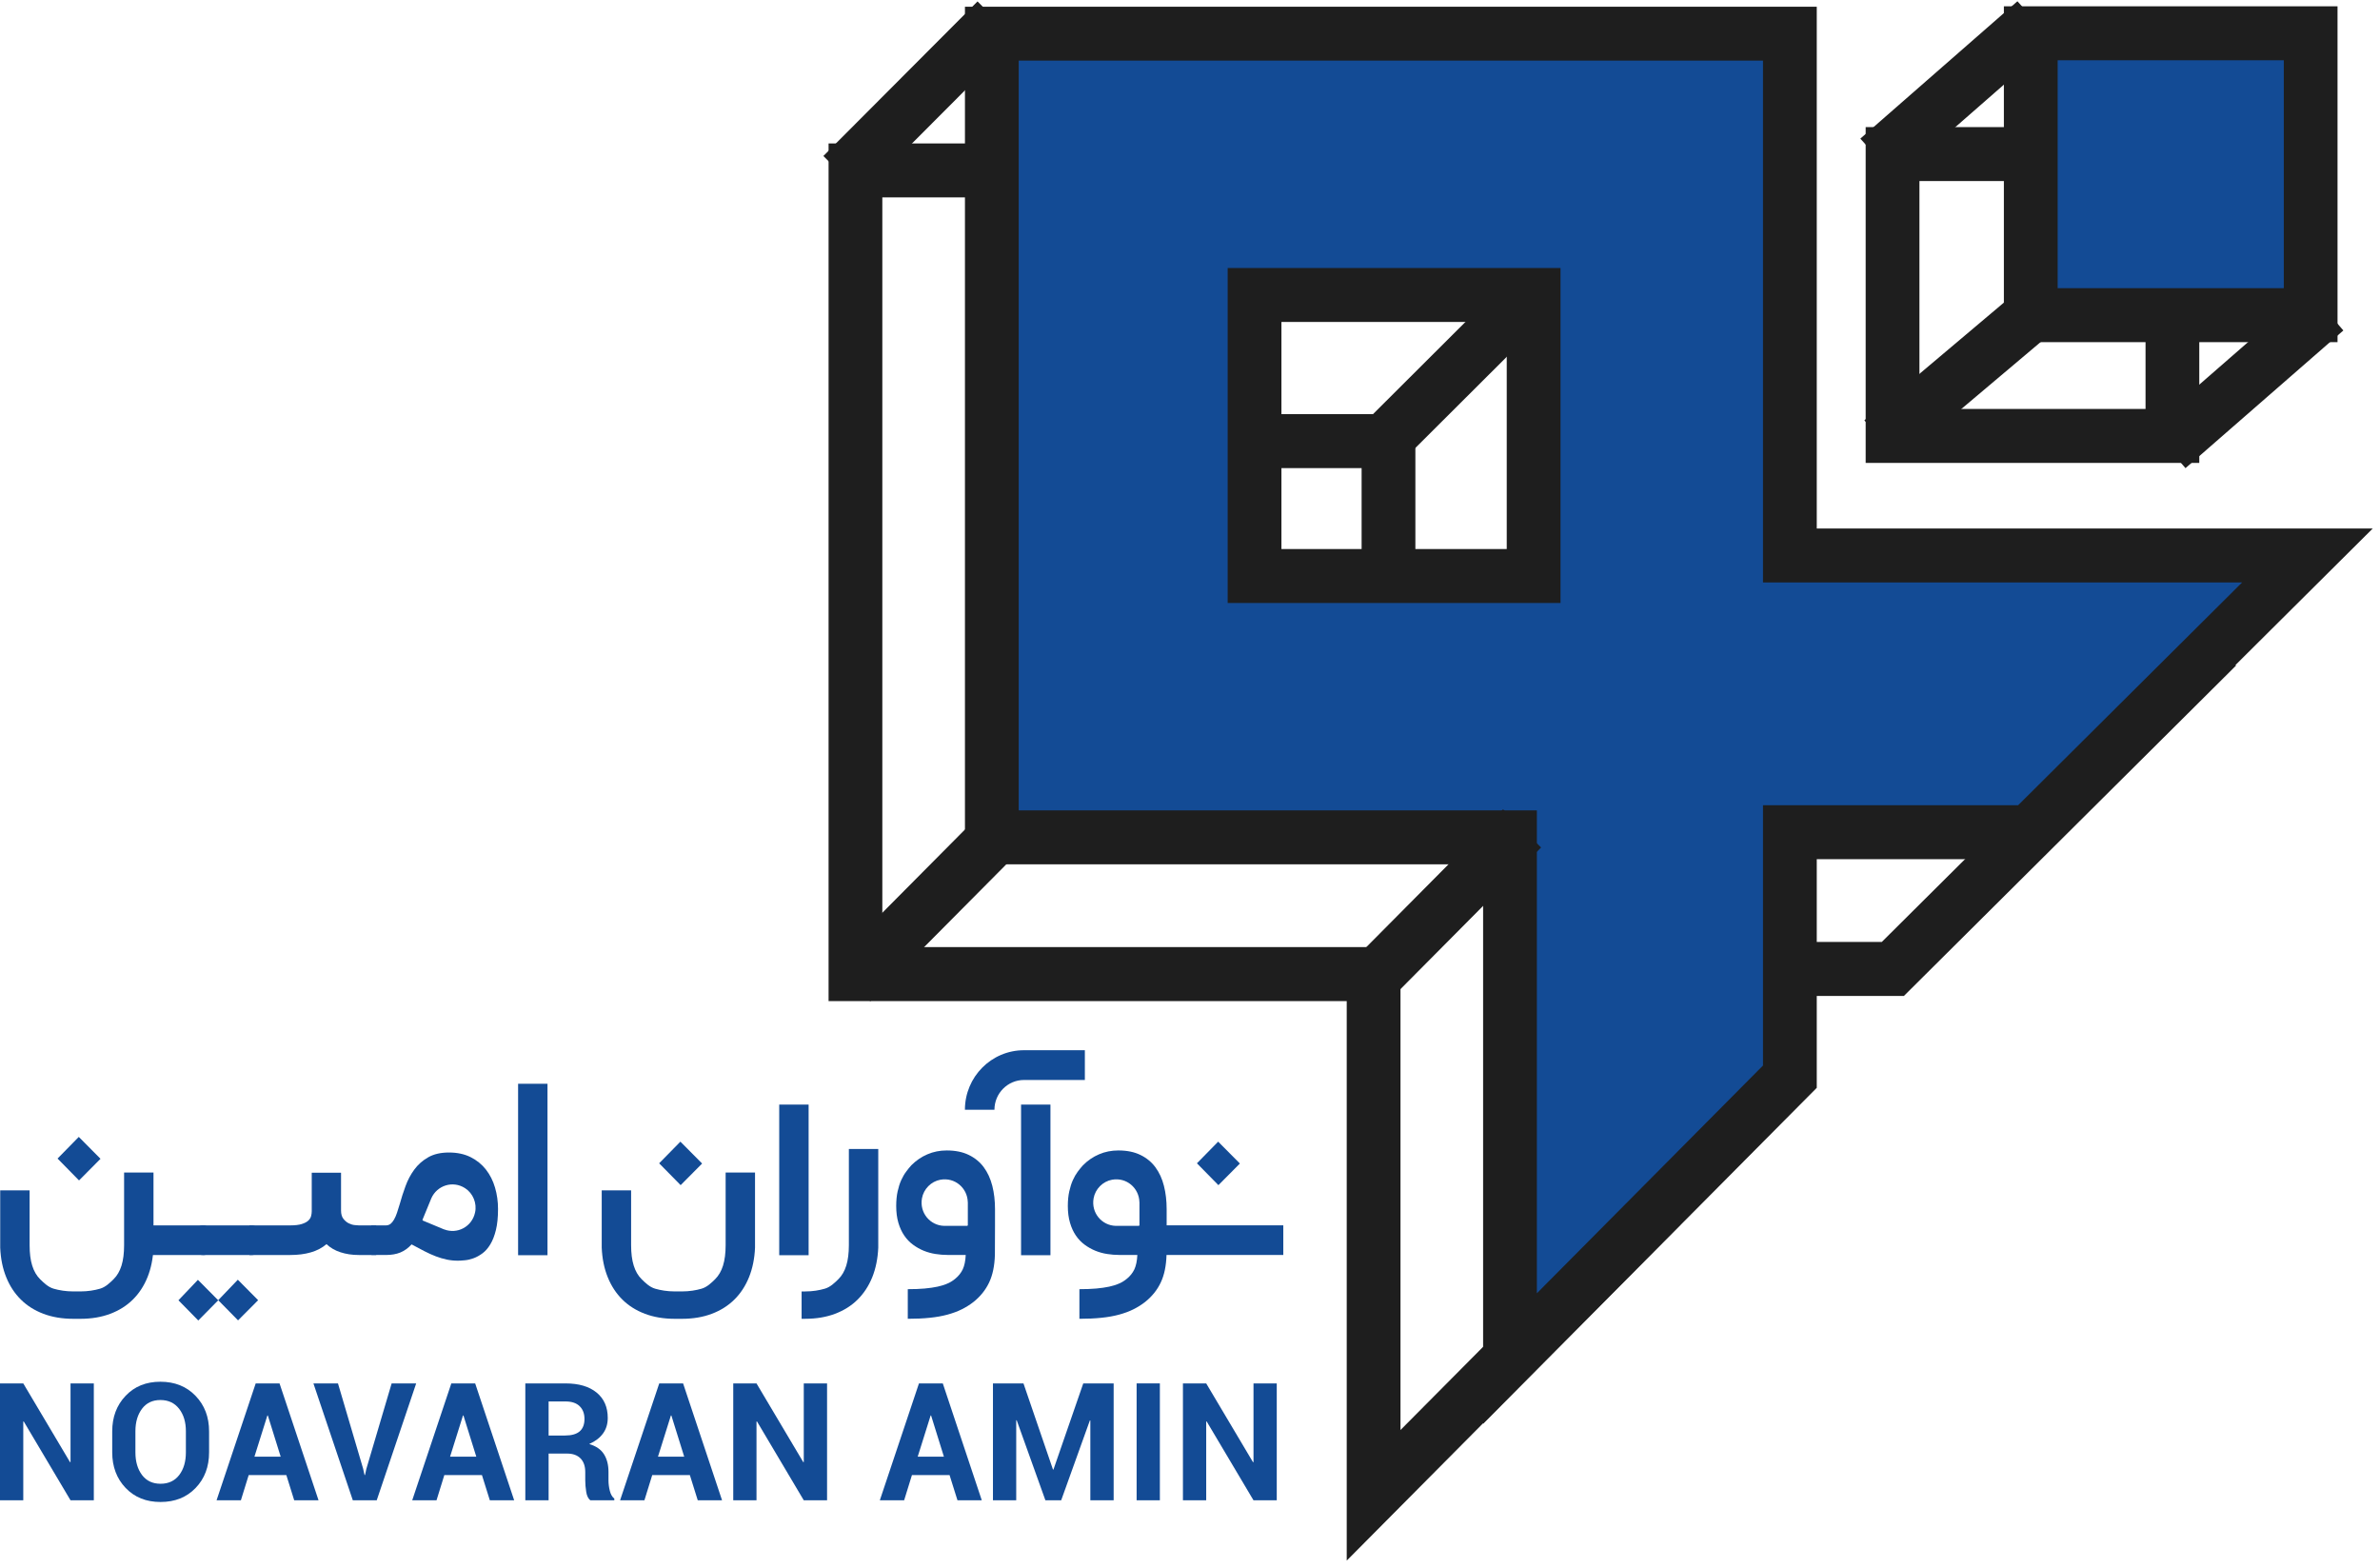<svg width="126" height="83" viewBox="0 0 126 83" fill="none" xmlns="http://www.w3.org/2000/svg">
<path d="M46.045 50.805H73.477V77.321L86.782 63.923V50.533H99.899L113.095 37.408H86.782V9.783H46.045V50.805ZM71.964 81V52.33H44.532V8.259H88.295V35.884H116.78L100.52 52.058H88.295V64.553L71.964 81Z" fill="#1E1E1E"/>
<path d="M46.045 50.805H73.477V77.321L86.782 63.923V50.533H99.899L113.095 37.408H86.782V9.783H46.045V50.805ZM71.964 81V52.33H44.532V8.259H88.295V35.884H116.78L100.52 52.058H88.295V64.553L71.964 81Z" stroke="#1E1E1E" stroke-width="1.333" stroke-miterlimit="10"/>
<path d="M59.491 37.47H72.752V24.115H59.491V37.47ZM74.265 38.994H57.979V22.591H74.265V38.994Z" fill="#1E1E1E" stroke="#1E1E1E" stroke-width="1.333" stroke-miterlimit="10"/>
<path d="M66.958 16.16H80.653V29.951H66.958V16.16ZM66.958 43.785H80.653V57.575V57.597V70.609L94.39 56.775V43.785H107.289L121.026 29.951H108.106H108.084H94.39V16.16V2.326H80.674H80.653H66.958H66.936H53.221V16.16V29.951V29.973V43.785H66.958Z" fill="#134B95"/>
<path d="M66.958 16.16H80.653V29.951H66.958V16.16ZM66.958 43.785H80.653V57.575V57.597V70.609L94.39 56.775V43.785H107.289L121.026 29.951H108.106H108.084H94.39V16.16V2.326H80.674H80.653H66.958H66.936H53.221V16.16V29.951V29.973V43.785H66.958Z" stroke="#515151" stroke-width="1.333" stroke-miterlimit="10"/>
<path d="M66.958 16.16H80.652V29.951H66.958V16.16ZM66.958 43.785H80.652V57.575V57.597V70.609L94.39 56.775V43.785H107.289L121.026 29.951H108.106H108.084H94.39V16.16V2.326H80.674H80.652H66.958H66.936H53.221V16.16V29.951V29.973V43.785H66.958Z" stroke="#515151" stroke-miterlimit="10"/>
<path d="M100.951 22.316H114.254V8.918H100.951V22.316ZM115.766 23.84H99.437V7.395H115.766V23.84Z" fill="#1E1E1E" stroke="#1E1E1E" stroke-width="1.333" stroke-miterlimit="10"/>
<path d="M108.051 16.141H121.789V2.306H108.051V16.141Z" fill="#134B95" stroke="#515151" stroke-width="1.333" stroke-miterlimit="10"/>
<path d="M108.051 16.141H121.789V2.306H108.051V16.141Z" stroke="#515151" stroke-miterlimit="10"/>
<path d="M108.268 15.922H121.573V2.524H108.268V15.922ZM123.085 17.447H106.754V1H123.085V17.447Z" fill="#1E1E1E" stroke="#1E1E1E" stroke-width="1.333" stroke-miterlimit="10"/>
<path d="M100.675 23.445L99.658 22.317L107.003 16.12L108.02 17.248L100.675 23.445Z" fill="#1E1E1E"/>
<path d="M100.675 23.445L99.658 22.317L107.003 16.12L108.02 17.248L100.675 23.445Z" stroke="#1E1E1E" stroke-width="1.333" stroke-miterlimit="10"/>
<path d="M100.454 8.523L99.437 7.395L106.749 1.001L107.765 2.13L100.454 8.523Z" fill="#1E1E1E"/>
<path d="M100.454 8.523L99.437 7.395L106.749 1.001L107.765 2.13L100.454 8.523Z" stroke="#1E1E1E" stroke-width="1.333" stroke-miterlimit="10"/>
<path d="M115.77 23.84L114.779 22.689L122.133 16.275L123.123 17.427L115.77 23.84Z" fill="#1E1E1E"/>
<path d="M115.77 23.84L114.779 22.689L122.133 16.275L123.123 17.427L115.77 23.84Z" stroke="#1E1E1E" stroke-width="1.333" stroke-miterlimit="10"/>
<path d="M53.266 43.566H80.697V70.082L94.001 56.683V43.294H107.118L120.314 30.169H94.001V2.544H53.266V43.566ZM79.184 73.76V45.091H51.752V1.021H95.515V28.646H124L107.739 44.819H95.515V57.314L79.184 73.76Z" fill="#1E1E1E"/>
<path d="M53.266 43.566H80.697V70.082L94.001 56.683V43.294H107.118L120.314 30.169H94.001V2.544H53.266V43.566ZM79.184 73.76V45.091H51.752V1.021H95.515V28.646H124L107.739 44.819H95.515V57.314L79.184 73.76Z" stroke="#1E1E1E" stroke-width="1.333" stroke-miterlimit="10"/>
<path d="M73.504 52.061L72.434 50.985L79.576 43.79L80.647 44.867L73.504 52.061Z" fill="#1E1E1E"/>
<path d="M73.504 52.061L72.434 50.985L79.576 43.79L80.647 44.867L73.504 52.061Z" stroke="#1E1E1E" stroke-width="1.333" stroke-miterlimit="10"/>
<path d="M46.074 52.063L45.004 50.986L52.385 43.553L53.455 44.63L46.074 52.063Z" fill="#1E1E1E"/>
<path d="M46.074 52.063L45.004 50.986L52.385 43.553L53.455 44.63L46.074 52.063Z" stroke="#1E1E1E" stroke-width="1.333" stroke-miterlimit="10"/>
<path d="M73.386 24.314L72.316 23.237L79.995 15.578L81.066 16.655L73.386 24.314Z" fill="#1E1E1E"/>
<path d="M73.386 24.314L72.316 23.237L79.995 15.578L81.066 16.655L73.386 24.314Z" stroke="#1E1E1E" stroke-width="1.333" stroke-miterlimit="10"/>
<path d="M45.602 9.337L44.532 8.259L51.751 1.02L52.822 2.099L45.602 9.337Z" fill="#1E1E1E"/>
<path d="M45.602 9.337L44.532 8.259L51.751 1.02L52.822 2.099L45.602 9.337Z" stroke="#1E1E1E" stroke-width="1.333" stroke-miterlimit="10"/>
<path d="M67.174 29.732H80.435V16.378H67.174V29.732ZM81.949 31.256H65.661V14.855H81.949V31.256Z" fill="#1E1E1E" stroke="#1E1E1E" stroke-width="1.333" stroke-miterlimit="10"/>
<path d="M54.213 55.598C52.485 55.598 51.084 57.008 51.084 58.751H52.647C52.647 57.879 53.348 57.173 54.213 57.173H57.434V55.598H54.213Z" fill="#134B95"/>
<path d="M3.047 61.333L4.171 60.187L5.321 61.346L4.184 62.491L3.047 61.333Z" fill="#134B95"/>
<path d="M10.805 64.871C10.871 64.871 10.923 64.893 10.958 64.938C10.993 64.982 11.011 65.039 11.011 65.11V66.188C11.011 66.279 10.993 66.344 10.958 66.383C10.923 66.42 10.871 66.439 10.805 66.439H7.208C7.134 66.439 7.082 66.42 7.052 66.383C7.022 66.344 7.006 66.279 7.006 66.188V65.11C7.006 65.039 7.022 64.982 7.052 64.938C7.082 64.893 7.134 64.871 7.208 64.871H10.805Z" fill="#134B95"/>
<path d="M13.342 64.871C13.425 64.871 13.489 64.893 13.532 64.938C13.577 64.982 13.598 65.039 13.598 65.11V66.188C13.598 66.279 13.577 66.344 13.532 66.383C13.489 66.42 13.425 66.439 13.342 66.439H10.729C10.638 66.439 10.573 66.42 10.536 66.383C10.498 66.344 10.48 66.279 10.48 66.188V65.11C10.48 65.039 10.498 64.982 10.536 64.938C10.573 64.893 10.638 64.871 10.729 64.871H13.342Z" fill="#134B95"/>
<path d="M12.603 69.899L11.553 68.831L12.591 67.747L13.666 68.831L12.603 69.899ZM10.497 69.906L9.447 68.836L10.478 67.753L11.553 68.836L10.497 69.906ZM19.917 64.871V66.439H18.992C18.638 66.439 18.315 66.389 18.023 66.293C17.73 66.198 17.486 66.054 17.285 65.864C17.052 66.064 16.776 66.207 16.458 66.299C16.138 66.392 15.775 66.439 15.366 66.439H13.204V64.871H15.366C15.62 64.871 15.824 64.847 15.976 64.799C16.128 64.75 16.243 64.691 16.32 64.619C16.397 64.548 16.446 64.468 16.469 64.38C16.493 64.293 16.504 64.206 16.504 64.122V62.083H18.055V64.078C18.055 64.268 18.095 64.415 18.179 64.522C18.262 64.628 18.356 64.708 18.463 64.761C18.57 64.814 18.675 64.845 18.779 64.855C18.884 64.865 18.954 64.871 18.992 64.871H19.917Z" fill="#134B95"/>
<path d="M27.429 66.45H28.985V57.374H27.429V66.45Z" fill="#134B95"/>
<path d="M34.896 61.584L36.021 60.438L37.171 61.596L36.034 62.741L34.896 61.584Z" fill="#134B95"/>
<path d="M63.367 61.584L64.491 60.438L65.641 61.596L64.504 62.741L63.367 61.584Z" fill="#134B95"/>
<path d="M41.253 66.45H42.809V58.476H41.253V66.45Z" fill="#134B95"/>
<path d="M46.496 66.052C46.471 66.631 46.364 67.153 46.178 67.617C45.99 68.08 45.731 68.474 45.403 68.799C45.074 69.125 44.675 69.376 44.209 69.551C43.743 69.728 43.215 69.816 42.627 69.816H42.438V68.368H42.627C43.028 68.368 43.374 68.307 43.664 68.223C43.957 68.14 44.196 67.905 44.383 67.72C44.572 67.535 44.711 67.295 44.803 66.999C44.894 66.703 44.94 66.343 44.94 65.92V60.827H46.496V66.052Z" fill="#134B95"/>
<path d="M38.416 62.074V65.92C38.416 66.343 38.37 66.703 38.278 66.999C38.186 67.294 38.047 67.534 37.859 67.72C37.672 67.905 37.432 68.14 37.14 68.223C36.849 68.307 36.503 68.367 36.102 68.367H35.914H35.725C35.325 68.367 34.978 68.307 34.687 68.223C34.395 68.14 34.156 67.905 33.969 67.72C33.781 67.534 33.641 67.294 33.55 66.999C33.457 66.703 33.412 66.343 33.412 65.92V63.017H31.856V66.052C31.881 66.631 31.986 67.153 32.175 67.616C32.362 68.08 32.622 68.474 32.95 68.799C33.278 69.124 33.677 69.375 34.143 69.551C34.61 69.728 35.137 69.817 35.725 69.817H35.914H36.102C36.69 69.817 37.218 69.728 37.684 69.551C38.151 69.375 38.549 69.124 38.877 68.799C39.207 68.474 39.465 68.08 39.653 67.616C39.84 67.153 39.947 66.631 39.972 66.052V62.074H38.416Z" fill="#134B95"/>
<path d="M6.57 62.074V65.92C6.57 66.343 6.525 66.703 6.433 66.999C6.341 67.294 6.202 67.534 6.013 67.72C5.826 67.905 5.587 68.14 5.295 68.223C5.004 68.307 4.658 68.367 4.258 68.367H4.068H3.88C3.479 68.367 3.134 68.307 2.842 68.223C2.55 68.14 2.311 67.905 2.123 67.72C1.936 67.534 1.796 67.294 1.705 66.999C1.612 66.703 1.568 66.343 1.568 65.92V63.017H0.011V66.052C0.036 66.631 0.141 67.153 0.33 67.616C0.517 68.08 0.776 68.474 1.106 68.799C1.433 69.124 1.832 69.375 2.298 69.551C2.765 69.728 3.292 69.817 3.88 69.817H4.068H4.258C4.846 69.817 5.373 69.728 5.839 69.551C6.306 69.375 6.704 69.124 7.033 68.799C7.361 68.474 7.621 68.08 7.808 67.616C7.995 67.153 8.102 66.631 8.126 66.052V62.074H6.57Z" fill="#134B95"/>
<path d="M54.056 66.45H55.612V58.476H54.056V66.45Z" fill="#134B95"/>
<path d="M60.324 64.857C60.324 64.878 60.308 64.896 60.286 64.896H59.068C58.332 64.877 57.758 64.209 57.897 63.436C57.984 62.945 58.384 62.542 58.872 62.454C59.638 62.314 60.303 62.893 60.321 63.634H60.324V64.857ZM61.764 64.869V64.013C61.764 63.568 61.716 63.156 61.62 62.777C61.524 62.397 61.372 62.068 61.166 61.79C60.961 61.514 60.696 61.297 60.373 61.141C60.05 60.983 59.661 60.904 59.207 60.904C58.841 60.904 58.499 60.972 58.182 61.109C57.865 61.244 57.582 61.439 57.332 61.691C57.245 61.786 57.153 61.9 57.057 62.028C56.962 62.156 56.875 62.305 56.798 62.477C56.72 62.649 56.658 62.848 56.608 63.072C56.558 63.296 56.532 63.553 56.532 63.842C56.532 64.179 56.571 64.477 56.649 64.737C56.725 64.997 56.829 65.222 56.961 65.413C57.092 65.604 57.247 65.765 57.423 65.894C57.6 66.025 57.789 66.131 57.989 66.213C58.188 66.294 58.397 66.352 58.614 66.385C58.83 66.42 59.043 66.436 59.251 66.436H60.213C60.197 66.755 60.143 67.009 60.055 67.198C59.965 67.387 59.833 67.553 59.658 67.695C59.545 67.792 59.412 67.874 59.26 67.943C59.108 68.013 58.931 68.069 58.729 68.113C58.527 68.157 58.296 68.191 58.035 68.214C57.775 68.237 57.479 68.248 57.145 68.248V69.816C57.579 69.816 57.967 69.798 58.311 69.762C58.654 69.728 58.965 69.671 59.245 69.596C59.524 69.519 59.777 69.428 60.002 69.315C60.226 69.204 60.435 69.073 60.626 68.923C60.993 68.629 61.269 68.285 61.454 67.889C61.64 67.495 61.741 67.01 61.757 66.436H67.939V64.869H61.764Z" fill="#134B95"/>
<path d="M51.238 64.857C51.238 64.878 51.221 64.896 51.2 64.896H49.982C49.246 64.877 48.672 64.209 48.81 63.436C48.898 62.945 49.297 62.542 49.785 62.454C50.551 62.314 51.217 62.893 51.235 63.634H51.238V64.857ZM52.677 64.869V64.013C52.677 63.568 52.63 63.156 52.534 62.777C52.437 62.397 52.286 62.068 52.08 61.79C51.876 61.514 51.61 61.297 51.287 61.141C50.964 60.983 50.575 60.904 50.12 60.904C49.755 60.904 49.413 60.972 49.096 61.109C48.779 61.244 48.496 61.439 48.245 61.691C48.159 61.786 48.066 61.9 47.972 62.028C47.875 62.156 47.79 62.305 47.711 62.477C47.633 62.649 47.571 62.848 47.521 63.072C47.472 63.296 47.446 63.553 47.446 63.842C47.446 64.179 47.485 64.477 47.562 64.737C47.639 64.997 47.743 65.222 47.875 65.413C48.006 65.604 48.16 65.765 48.337 65.894C48.514 66.025 48.703 66.131 48.903 66.213C49.102 66.294 49.311 66.352 49.528 66.385C49.744 66.42 49.957 66.436 50.165 66.436H51.127C51.111 66.755 51.058 67.009 50.969 67.198C50.878 67.387 50.747 67.553 50.572 67.695C50.459 67.792 50.327 67.874 50.174 67.943C50.022 68.013 49.845 68.069 49.643 68.113C49.441 68.157 49.209 68.191 48.949 68.214C48.689 68.237 48.393 68.248 48.059 68.248V69.816C48.492 69.816 48.881 69.798 49.225 69.762C49.568 69.728 49.879 69.671 50.159 69.596C50.438 69.519 50.691 69.428 50.916 69.315C51.139 69.204 51.349 69.073 51.54 68.923C51.907 68.629 52.182 68.285 52.368 67.889C52.554 67.495 52.654 67.01 52.671 66.436L52.677 64.869Z" fill="#134B95"/>
<path d="M25.151 64.186C24.986 64.954 24.201 65.348 23.515 65.083L23.512 65.085L22.391 64.618C22.37 64.61 22.362 64.587 22.37 64.567L22.836 63.434C23.136 62.758 23.969 62.479 24.624 62.903C25.041 63.172 25.258 63.699 25.151 64.186ZM26.207 62.869C26.101 62.508 25.941 62.191 25.726 61.916C25.511 61.641 25.24 61.421 24.913 61.257C24.586 61.094 24.204 61.013 23.766 61.013C23.328 61.013 22.962 61.098 22.666 61.268C22.37 61.438 22.125 61.655 21.932 61.919C21.738 62.184 21.582 62.476 21.467 62.797C21.349 63.117 21.249 63.429 21.166 63.732C21.116 63.904 21.068 64.06 21.019 64.201C20.972 64.341 20.92 64.46 20.863 64.559C20.807 64.658 20.744 64.734 20.676 64.79C20.607 64.842 20.527 64.871 20.436 64.871H19.653L19.666 66.438H20.436C20.723 66.438 20.974 66.395 21.188 66.309C21.403 66.222 21.603 66.079 21.791 65.878C22.037 66.012 22.265 66.132 22.473 66.239C22.681 66.346 22.882 66.436 23.076 66.51C23.269 66.584 23.46 66.639 23.648 66.68C23.835 66.719 24.033 66.74 24.241 66.74C24.346 66.74 24.47 66.732 24.616 66.717C24.762 66.703 24.913 66.668 25.069 66.611C25.226 66.554 25.382 66.468 25.539 66.353C25.695 66.238 25.835 66.079 25.956 65.878C26.08 65.675 26.179 65.422 26.254 65.117C26.329 64.81 26.366 64.439 26.366 64.001C26.366 63.608 26.313 63.23 26.207 62.869Z" fill="#134B95"/>
<path d="M4.967 79.425H3.734L1.257 75.251L1.232 75.256V79.425H0V73.237H1.232L3.708 77.406L3.734 77.401V73.237H4.967V79.425Z" fill="#134B95"/>
<path d="M9.841 75.766C9.841 75.285 9.722 74.888 9.482 74.579C9.243 74.271 8.912 74.116 8.491 74.116C8.074 74.116 7.749 74.271 7.518 74.579C7.287 74.888 7.169 75.285 7.169 75.766V76.887C7.169 77.378 7.287 77.778 7.52 78.087C7.754 78.395 8.079 78.549 8.499 78.549C8.921 78.549 9.251 78.395 9.488 78.087C9.723 77.778 9.841 77.378 9.841 76.887V75.766ZM11.069 76.887C11.069 77.649 10.832 78.278 10.356 78.772C9.881 79.267 9.261 79.514 8.499 79.514C7.74 79.514 7.123 79.266 6.65 78.77C6.179 78.275 5.941 77.646 5.941 76.887V75.775C5.941 75.017 6.177 74.39 6.649 73.894C7.12 73.396 7.734 73.148 8.491 73.148C9.253 73.148 9.873 73.396 10.352 73.894C10.831 74.39 11.069 75.017 11.069 75.775V76.887Z" fill="#134B95"/>
<path d="M13.47 77.117H14.86L14.18 74.936H14.155L13.47 77.117ZM15.159 78.09H13.166L12.753 79.425H11.465L13.537 73.237H14.799L16.864 79.425H15.576L15.159 78.09Z" fill="#134B95"/>
<path d="M19.223 77.746L19.299 78.086H19.325L19.396 77.759L20.734 73.237H22.033L19.944 79.425H18.679L16.593 73.237H17.893L19.223 77.746Z" fill="#134B95"/>
<path d="M23.827 77.117H25.216L24.536 74.936H24.511L23.827 77.117ZM25.515 78.09H23.523L23.11 79.425H21.823L23.894 73.237H25.156L27.221 79.425H25.933L25.515 78.09Z" fill="#134B95"/>
<path d="M29.044 75.995H29.916C30.263 75.995 30.521 75.921 30.69 75.774C30.858 75.627 30.943 75.408 30.943 75.119C30.943 74.836 30.858 74.61 30.688 74.444C30.518 74.276 30.268 74.192 29.938 74.192H29.044V75.995ZM29.044 76.951V79.425H27.811V73.237H29.938C30.639 73.237 31.188 73.397 31.582 73.719C31.977 74.041 32.175 74.489 32.175 75.064C32.175 75.382 32.093 75.655 31.924 75.887C31.757 76.118 31.513 76.304 31.192 76.446C31.555 76.553 31.816 76.733 31.975 76.985C32.133 77.236 32.214 77.548 32.214 77.92V78.376C32.214 78.548 32.237 78.729 32.283 78.917C32.329 79.106 32.409 79.245 32.522 79.336V79.425H31.251C31.14 79.333 31.066 79.184 31.035 78.975C31.002 78.764 30.984 78.562 30.984 78.367V77.929C30.984 77.62 30.901 77.38 30.735 77.208C30.566 77.037 30.33 76.951 30.022 76.951H29.044Z" fill="#134B95"/>
<path d="M34.834 77.117H36.223L35.543 74.936H35.518L34.834 77.117ZM36.522 78.09H34.53L34.116 79.425H32.828L34.901 73.237H36.164L38.227 79.425H36.94L36.522 78.09Z" fill="#134B95"/>
<path d="M43.786 79.425H42.553L40.076 75.251L40.05 75.256V79.425H38.819V73.237H40.05L42.527 77.406L42.553 77.401V73.237H43.786V79.425Z" fill="#134B95"/>
<path d="M48.584 77.117H49.972L49.293 74.936H49.269L48.584 77.117ZM50.271 78.09H48.279L47.866 79.425H46.579L48.651 73.237H49.913L51.977 79.425H50.69L50.271 78.09Z" fill="#134B95"/>
<path d="M55.746 77.797H55.771L57.349 73.237H58.958V79.425H57.724V75.2L57.7 75.195L56.18 79.425H55.345L53.825 75.186L53.8 75.192V79.425H52.568V73.237H54.184L55.746 77.797Z" fill="#134B95"/>
<path d="M60.174 79.424H61.405V73.236H60.174V79.424Z" fill="#134B95"/>
<path d="M67.593 79.425H66.362L63.883 75.251L63.858 75.256V79.425H62.626V73.237H63.858L66.335 77.406L66.362 77.401V73.237H67.593V79.425Z" fill="#134B95"/>
</svg>
